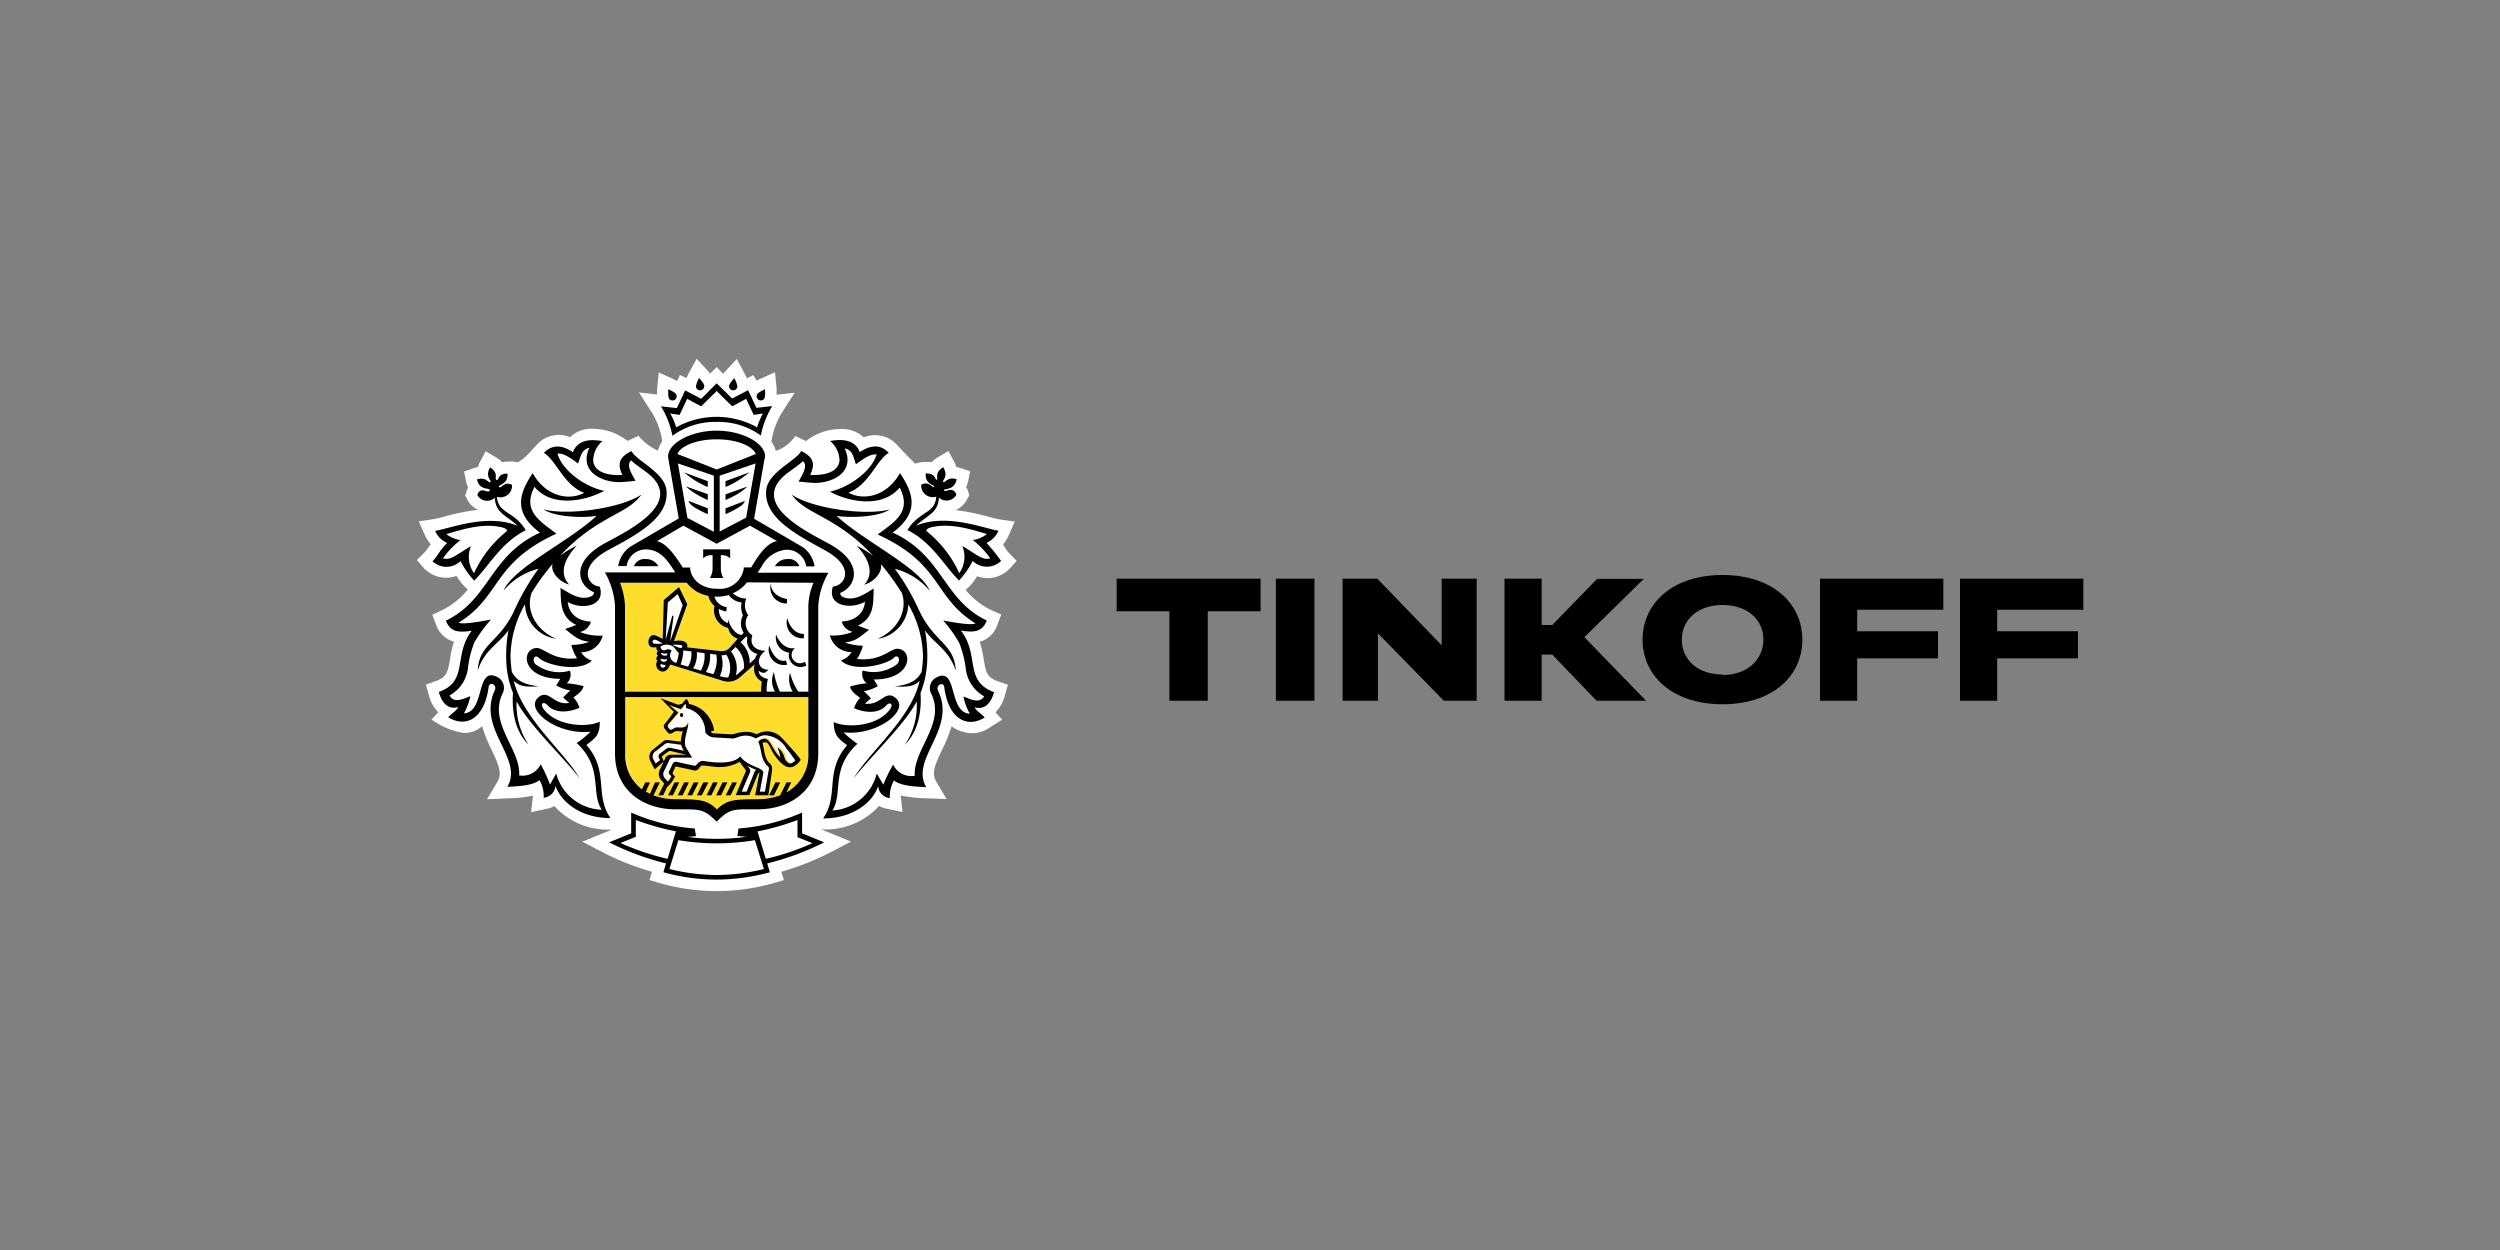 <svg id="Слой_1" data-name="Слой 1" xmlns="http://www.w3.org/2000/svg" viewBox="0 0 300 150"><rect x="0" y="0" width="300" height="150" fill="#808080" stroke="none"/><defs><style>.cls-1{fill:#fff;}.cls-2{fill:#ffdd2d;}.cls-2,.cls-3{fill-rule:evenodd;}</style></defs><path class="cls-1" d="M121.11,66.39a3.45,3.45,0,0,1-.48-.64c-.08-.13-.17-.27-.27-.41a4.38,4.38,0,0,0,.69-1.12l.72-1.63L120,62.34c-.29-.05-.77-.17-1.33-.32a26.82,26.82,0,0,0-4-.81A2.65,2.65,0,0,0,116,60l.29-.52s-.08-.73-.36-1a4.12,4.12,0,0,0,.25-.75l.24-1.17-1.13-.39a3.41,3.41,0,0,0-.53-.13,3.38,3.38,0,0,0-.28-.68l-.67-1.23-1.21.71a3.3,3.3,0,0,0-.76.6,3.45,3.45,0,0,0-.57,0,3.69,3.69,0,0,0-1.45.2l-1-1-1.16-1.23a3.53,3.53,0,0,0-4-.92,3.81,3.81,0,0,0-2.83-1,8.49,8.49,0,0,0-1.11.09,6.77,6.77,0,0,0-3,1.35l-1.29-.61a4.56,4.56,0,0,1-2.34,1.79A3.14,3.14,0,0,0,92.57,53l.08-.48a9.24,9.24,0,0,1,1.18-3l1.54-2.4-2.18.25c0-.22,0-.48,0-.78L93,44.66l-1.71.78c-.19.08-.35.17-.5.25L90.41,45l-.78.4a6.41,6.41,0,0,0-.32-.66l-.9-1.66-1.28,1.38c-.13.14-.24.28-.34.4L86,44.06l-.79.77c-.1-.12-.2-.25-.34-.4L83.6,43.05l-.91,1.66c-.13.26-.23.47-.31.66L81.6,45l-.34.72-.49-.25-1.72-.77-.19,1.87a5.34,5.34,0,0,0,0,.77l-2.19-.25,1.55,2.4a9.35,9.35,0,0,1,1.17,3l.08.48a3.22,3.22,0,0,0-.52,1.11,6.6,6.6,0,0,1-2.34-1.79l-1.31.62a6.75,6.75,0,0,0-4.06-1.45,3.67,3.67,0,0,0-2.83,1,3.54,3.54,0,0,0-4,.92s-.7.77-1.15,1.24a6,6,0,0,1-1.1.85,4.85,4.85,0,0,0-1.9,0,3.19,3.19,0,0,0-.77-.61l-1.21-.71-.66,1.24a3.09,3.09,0,0,0-.28.67,3.41,3.41,0,0,0-.53.13l-1.12.39.23,1.17a3.14,3.14,0,0,0,.25.75,2.78,2.78,0,0,0-.16.4l-.19.56.28.53a2.73,2.73,0,0,0,1.26,1.19,25.79,25.79,0,0,0-4,.8,13.27,13.27,0,0,1-1.34.32l-1.77.26.4.91.33.73a4.47,4.47,0,0,0,.7,1.1c-.11.15-.56.85-.75,1l-.9.91.86,1a3.76,3.76,0,0,0,2.63,1.12,3.72,3.72,0,0,0,1.26-.22,6.41,6.41,0,0,0,1.36,1.63A9.09,9.09,0,0,1,53,73.24l-1.12.53.48,1.29A3.15,3.15,0,0,0,54.47,77,13.27,13.27,0,0,0,54,79.11c-.26,1.52-.37,2.15-1.7,2.62l-1.2.42.35,1.22a4.48,4.48,0,0,0,1.14,2.1l-.8.87a8.89,8.89,0,0,0,3.75,1.6,3.06,3.06,0,0,0,2.31-.8A18.17,18.17,0,0,0,59,90c.83,1.76,1.28,2.81.72,3.76l-1.27,2.15,2.49-.11a15.44,15.44,0,0,0,3-.32v.13l-.21,1.85L65.88,97a3.32,3.32,0,0,0,.64-.27,8.64,8.64,0,0,0,6.74,2.82h.18L69.88,101l2.59,1.35a31.26,31.26,0,0,0,5.77,2.26l-.3,1,1.3.38a24.81,24.81,0,0,0,13.53,0l1.3-.38-.31-1a32,32,0,0,0,5.77-2.27l2.59-1.35-3.56-1.46h.18a8.67,8.67,0,0,0,6.74-2.81,4.08,4.08,0,0,0,.64.26l2.18.46-.2-1.84v-.14a15.4,15.4,0,0,0,3,.33l2.49.1-1.26-2.14c-.57-1-.12-2,.72-3.77a18.34,18.34,0,0,0,1.14-2.83,3.7,3.7,0,0,0,1.51.7,3.47,3.47,0,0,0,.78.13,3.72,3.72,0,0,0,2.41-.76l1.37-.86-.8-.88a4.48,4.48,0,0,0,1.14-2.09l.35-1.22-1.21-.42c-1.33-.47-1.44-1.1-1.69-2.62a13.91,13.91,0,0,0-.48-2.11,3.14,3.14,0,0,0,2.1-2l.48-1.28L119,73.24a9.1,9.1,0,0,1-3.12-2.45,6.46,6.46,0,0,0,1.37-1.64,4,4,0,0,0,1.26.23,3.68,3.68,0,0,0,2.63-1.13l.86-.94Z"/><path class="cls-2" d="M75,83V72.73a8.12,8.12,0,0,0-.6-2.8h8a4.66,4.66,0,0,0,7.18,0h8a8,8,0,0,0-.62,2.8V83ZM86,97.13C84.88,96,84.08,95.9,81.07,95.9c-3.6,0-6-2.12-6-5.49V83.65H97v6.76c0,3.37-2.44,5.49-6,5.49C87.91,95.89,87.11,96,86,97.13Z"/><path class="cls-1" d="M76.3,98.4v2.06l-1.79.72a28.93,28.93,0,0,0,5.59,1.87l1-3.3A28.59,28.59,0,0,1,76.3,98.4Z"/><path class="cls-1" d="M86,101.19a24.6,24.6,0,0,1-4.6-.38l-1.07,3.46a22.69,22.69,0,0,0,11.34,0l-1.08-3.46A23.62,23.62,0,0,1,86,101.19Z"/><path class="cls-1" d="M95.7,98.4a29.72,29.72,0,0,1-4.81,1.36l1,3.3a29.35,29.35,0,0,0,5.59-1.88l-1.79-.71V98.4Z"/><path class="cls-1" d="M72.55,65.2c2.8-1.51,9.64-4.84,5-8.43-.63-.48-1.32-.92-1.91-1.47-.72.56.27,2,.52,2.45,0,0-1.54.16-1.91.16-2.38,0-4.88-1.42-3.62-4.13-.95.2-1.06,1.11-1.35,1.89-.61-.41-1.67-1.3-2.48-1.17.66,2.12,3.45,4,5.61,4.46C70.22,60.15,66.17,61,64,58.47c-1.5,2.9.59,4.11,2.63,5.62C58.89,67.65,60,71.63,54.94,74.77c.66.31,3.61-.32,3.87-.35a17.52,17.52,0,0,0-2,2.74,12.83,12.83,0,0,0-.75,3,4.34,4.34,0,0,1-2.22,3.36c.61,1.08,1.94.23,2.5.09a7.28,7.28,0,0,1-.77,2.05c2.63-.16,1.41-5.69,4-4.36a1.45,1.45,0,0,1,.63,1.95c-1.73,3.56,2.19,6.69,2,9.81a2.39,2.39,0,0,0,2.58-1.34A17.49,17.49,0,0,1,66,94.15l.78-1.33a5.85,5.85,0,0,0,5.33,4.43c-1.33-2.1.27-5-3-8a12,12,0,0,0,1.66-1.38c-4,.47-8.09-2.66-6.21-4.15,1.22-1,1.76,1,3.65.71l-.74-.64c.26-.26.56-.59.87-.85a5.08,5.08,0,0,1-1.69-.61l.48-.79c-4.63,0-4.75-3.56-2.87-3.7.89-.06,2,1.57,4.89,1.23a5.25,5.25,0,0,1-.69-1.6,6.41,6.41,0,0,0,2.16-.37c-1.4-.18-1.75-.65-2.91-1.53l1.35-.49c-2-1-1.84-2.68-1.9-4.45,1,.59,2.22,1.5,3.51,1.08.3-.11.5-.25.5-.57C69.34,70.39,68.17,67.57,72.55,65.2Zm-3.34.27c-2.45,2.62-1.38,4.19-.89,4.67-.91-.19-2.27-1.35-2-2.48-.29.35-.59.73-.9,1.12-.6.81-1.15,1.6-1.63,2.37-.74,2.21.62,4.49,2.93,5.5A4.35,4.35,0,0,1,63,72.52a13,13,0,0,0-1.76,6.23,15.27,15.27,0,0,0,.17,1.87c.59,1.12,1.54,1.53,3.23,1.74-1.54.1-2.35,0-3-.68,1.05,4.51,6,8.41,7.94,11.75-2-2.6-6.13-6.46-7.57-9.26a8.27,8.27,0,0,0,1.41,5.19c-1.85-1.82-2-4.58-1.87-6.19a11.22,11.22,0,0,1-.81-3.94,16.63,16.63,0,0,1,.26-3.6c-1.17,1.67-2.86,2.31-3.69,4.84.17-3.26,2.6-3.32,4.43-7.28a28,28,0,0,1,2.86-4.93,8.06,8.06,0,0,0-4.19,2.64c1.19-2.8,8-6,11.18-9-1,.2-4.79.3-6.39-.77,2.89.78,9.33-.11,11.77-1.77-1.68,2.41-5.34,2.55-9.79,7.36A11.07,11.07,0,0,1,69.21,65.47Z"/><path class="cls-1" d="M115.89,80.15a13.23,13.23,0,0,0-.76-3,16.21,16.21,0,0,0-1.95-2.74c.26,0,3.22.66,3.88.35-5.1-3.14-4-7.12-11.74-10.67,2.05-1.52,4.13-2.73,2.64-5.63-2.14,2.56-6.19,1.68-8.38.48,2.17-.43,5-2.33,5.62-4.46-.82-.12-1.88.76-2.49,1.17-.29-.78-.4-1.69-1.35-1.89,1.27,2.71-1.23,4.12-3.62,4.13-.37,0-1.91-.15-1.91-.15.25-.51,1.24-1.89.52-2.45-.59.54-1.28,1-1.91,1.47-4.64,3.58,2.2,6.91,5,8.42,4.38,2.37,3.22,5.19,1.38,5.92,0,.32.2.46.51.56,1.28.43,2.49-.49,3.5-1.08,0,1.77.07,3.48-1.89,4.45l1.35.49c-1.17.88-1.51,1.35-2.91,1.53a6.37,6.37,0,0,0,2.15.38,5.16,5.16,0,0,1-.68,1.59c2.86.34,4-1.29,4.88-1.23,1.88.15,1.77,3.69-2.87,3.7l.48.8a5.33,5.33,0,0,1-1.69.61c.31.25.61.59.87.84l-.74.64c1.89.34,2.43-1.68,3.66-.71,1.87,1.49-2.26,4.62-6.22,4.16a13,13,0,0,0,1.67,1.38c-3.23,3-1.65,5.92-3,8a5.85,5.85,0,0,0,5.33-4.43l.78,1.33a18.13,18.13,0,0,1,1.12-2.44A2.41,2.41,0,0,0,109.74,93c-.22-3.12,3.69-6.25,2-9.81a1.45,1.45,0,0,1,.62-2c2.62-1.33,1.41,4.2,4,4.37a6.8,6.8,0,0,1-.76-2.06c.55.15,1.88,1,2.49-.09A4.29,4.29,0,0,1,115.89,80.15ZM111,75.63a16,16,0,0,1,.26,3.6,11.17,11.17,0,0,1-.81,3.93c.12,1.62,0,4.38-1.87,6.2A8.43,8.43,0,0,0,110,84.17c-1.46,2.79-5.58,6.66-7.58,9.25,2-3.33,6.89-7.24,7.94-11.74-.68.7-1.48.77-3,.68,1.69-.21,2.64-.62,3.23-1.74.08-.59.14-1.21.17-1.87A13,13,0,0,0,109,72.52a4.34,4.34,0,0,1-3.72,4.13c2.31-1,3.67-3.29,2.94-5.5-.48-.77-1-1.57-1.64-2.38q-.45-.58-.9-1.11c.32,1.12-1,2.29-2,2.48.5-.48,1.56-2-.89-4.67a11.25,11.25,0,0,1,2,1.23c-4.44-4.81-8.1-4.94-9.78-7.36,2.43,1.66,8.88,2.56,11.77,1.77-1.6,1.07-5.45,1-6.39.77,3.14,3.05,10,6.21,11.18,9a8.1,8.1,0,0,0-4.19-2.64,27.42,27.42,0,0,1,2.86,4.93c1.83,4,4.27,4,4.43,7.28C113.84,77.94,112.15,77.29,111,75.63Z"/><path class="cls-1" d="M89.59,69.93A4.43,4.43,0,0,1,86,71.61a5.69,5.69,0,0,1-1-.1,2.1,2.1,0,0,0,.75,1.21,2.17,2.17,0,0,0,1.63,2.63,1.7,1.7,0,0,0,1.16,1.3l-.9,1a1.32,1.32,0,0,1-1.16.48l-4-.45c.17-.45-.29-1-1.57-.75l1.58-4.43-1-2.05-1.83,1.56-.13,4.65-.79-.38c-1-.44-1.31,1.41-.35,1.41h.39a.42.42,0,0,0,.19.46.31.31,0,0,0,0,.54.38.38,0,0,0-.08.61.84.84,0,0,0,.47,1.27c.58.15.94-.47,1.06-.83l6.27,1.94a2.15,2.15,0,0,0,2.25-.53l1.64-1.43a1.7,1.7,0,0,0,.84,2.06A7.68,7.68,0,0,0,91.33,83H97V72.73a7.91,7.91,0,0,1,.62-2.8h-8Z"/><path class="cls-1" d="M80.2,87.27l.12.16c.17.21.27.15.47,0l.28-.15c.18-.13,1.35.31,1.41-.66.13.73-.73,2.25-.21,3.1l.7,1.15-2.29,0a.48.48,0,0,0-.45.29l-.59,1.24a.79.79,0,0,0,0,.89l.4.46a1.58,1.58,0,0,0,.44-.65L80.35,93a.34.34,0,0,1-.07-.45l.37-.76a.43.43,0,0,1,.61-.29l1.85.4c.14,0,.36.1.49-.13a.9.9,0,0,1,1-.37c1,.16,3.35.4,4.19-.58,1,1.3,2.89,1.3,2.77,2L91.18,95h.61l.37-2.28c0-.27.21-.64-.08-.84-.12-.09-.17-.14-.44-.6S91.31,89.78,91,89a1,1,0,0,1,1-.43c.67.16.86,1.33,1.82,2.28a5,5,0,0,0-.39-1.29,2.68,2.68,0,0,1,.84,1.12,1.18,1.18,0,0,0,.56.84c.23.08.5,0,.77-.36,0,0-.63-.9-1.1-1.48a3.16,3.16,0,0,0-2.63-1.53,2.46,2.46,0,0,0-1,.4c-1.32-.74-2.34,0-2.74,0l-2.46-.14a1.39,1.39,0,0,1-.87-.6,2.88,2.88,0,0,0-2.31-2.91s.06-.37-.1-.5l-.51.64-1.43-.52,1.12.92-1.21,1.41A.33.33,0,0,0,80.2,87.27Z"/><path class="cls-1" d="M78.59,90.2c-.34.26-.33.64-.12,1l.21.39.53-.41L79.09,91a.38.38,0,0,1,.07-.49l.77-.58a.51.51,0,0,1,.51-.14l1.63.34a2.41,2.41,0,0,1-.33-.72l-1.53-.21a.73.73,0,0,0-.54.21Z"/><path class="cls-1" d="M89,95h.62l1-2.43c0-.08.08-.12.12-.19a7.08,7.08,0,0,1-1.07-.51c.25.33.44.47.34.78Z"/><path class="cls-1" d="M89.5,62.15l1.14-6.54-4.31,1.47v6.74Zm-2.44-4.41,2.86-1.06s-.56.46-1.22.91a11.29,11.29,0,0,1-1.64.85Zm0,1.58,2.62-.93a6.87,6.87,0,0,1-1,.78,11.29,11.29,0,0,1-1.64.85v-.7Zm0,1.69,2.3-.89s0,.28-.66.73a11.29,11.29,0,0,1-1.64.85Z"/><path class="cls-1" d="M81.83,67.94l.1.16h.88v.15a2,2,0,0,0,.1.46,2.67,2.67,0,0,0,.85,1.22,3.49,3.49,0,0,0,2.23.71,2.89,2.89,0,0,0,3.17-2.39V68.1h.89l.09-.16c.84-1.31,1.87-2.76,3-3L90,63.08l-4,2.17-4-2.17L78.78,65C80,65.17,81,66.63,81.83,67.94Z"/><path class="cls-1" d="M85.66,63.82V57.08l-4.31-1.47,1.14,6.54Zm-.72-2.11a11.29,11.29,0,0,1-1.64-.85c-.67-.45-.67-.74-.67-.74l2.31.89v.7Zm0-4v.7a11.29,11.29,0,0,1-1.64-.85c-.67-.45-1.23-.91-1.23-.91Zm0,1.58V60a11.94,11.94,0,0,1-1.64-.84,6.51,6.51,0,0,1-1-.79Z"/><path class="cls-1" d="M86,52.72c-2.46,0-4.31.81-4.71,1.76L86,56.34l4.7-1.86C90.31,53.53,88.46,52.72,86,52.72Z"/><path class="cls-1" d="M86,50a10.14,10.14,0,0,1,4.85,1.26,7.61,7.61,0,0,1,.71-1.66l-1.12.17-.9-1.93-1.69.9L86,46.92l-1.86,1.84-1.68-.9-.91,1.93-1.11-.17a8.12,8.12,0,0,1,.7,1.66A10.18,10.18,0,0,1,86,50Z"/><path class="cls-1" d="M116.74,64.86a3.39,3.39,0,0,0,1.69-.73c-1.28-.34-4-1.32-6.28-.88-.76.1-1.18.41-.91.58a13.82,13.82,0,0,1,3.87,5,3.35,3.35,0,0,0,.36-3.26c2,1.17,2.46,1.74,3.36,1.52A10,10,0,0,0,116.74,64.86Z"/><path class="cls-1" d="M56.88,68.78a13.74,13.74,0,0,1,3.88-5c.28-.17-.15-.48-.9-.58-2.31-.44-5,.53-6.3.88a3.48,3.48,0,0,0,1.7.72A10.57,10.57,0,0,0,53.16,67c.91.22,1.42-.35,3.36-1.53A3.42,3.42,0,0,0,56.88,68.78Z"/><path class="cls-3" d="M70.37,89.39c.9-.71,1.64-1.07,1.6-2.79-1.34.69-5.15.65-6.75-1.54-.45-.63,0-.94.47-.45,1.09,1.24,3.11.68,3.84.32a2.94,2.94,0,0,0-.71-1.22c.27-.27,1.05-.67,1.21-1.37A10,10,0,0,0,68,82a1.39,1.39,0,0,0,.39-1.52,4.67,4.67,0,0,1-4.16-.8c-.46-.6,0-1.16.39-.77.83.87,4.89,1.86,6.4.36a2.27,2.27,0,0,1-1.29-1,2.65,2.65,0,0,0,2.6-2,6.3,6.3,0,0,1-2.73-.43,1.74,1.74,0,0,0,1.31-1.24c-2.56-.16-2.76-2.06-2.78-2.37,1.67,1,4.6.53,3.84-1.84-1.38-.07-2.78-2.31,1-4.37,3.46-1.87,7.39-3.9,7-7.22-.23-2.13-3.73-3.59-4.18-4.67-1.46.7-1.76,1.51-1.1,2.86,0,0-3.26.33-3.51-1.68a3.11,3.11,0,0,1,1.13-2.39c-.36,0-2.82-.65-3.56,1.35-1.37-.94-2.55-.91-3.48.08,1.48.88,2.4,3.9,4.84,4.79-1.74.94-4.55.54-6.19-2.36-1.56,2.35-2.45,4.67.88,7.14-6.06,2.76-6,8-11.29,10.56.53,1.43,1.66,1.43,3.1,1.21-2.28,3-.34,6.07-3.95,7.34.34,1.21,1,2.17,2.35,1.82-.38.59-.63.58-1.22,1.22,2,1.25,4.31.35,4.85-3.64.09-.72,1.07-.27.73.43C57.2,87.5,62.89,91,60.88,94.42c1.77-.08,3.12-.21,3.86-.81a3.79,3.79,0,0,1,.5,2.12,1.55,1.55,0,0,0,1.41-1.44c.64,1.87,2.94,3.88,6.61,3.88C71.31,95.38,73.13,92.56,70.37,89.39Zm-3.63,3.43L66,94.15a17,17,0,0,0-1.12-2.44,2.41,2.41,0,0,1-2.58,1.34c.21-3.12-3.71-6.25-2-9.81a1.46,1.46,0,0,0-.63-2c-2.62-1.33-1.4,4.2-4,4.37a7.21,7.21,0,0,0,.77-2.06c-.56.15-1.89,1-2.5-.09a4.31,4.31,0,0,0,2.22-3.35,12.54,12.54,0,0,1,.75-3,16.58,16.58,0,0,1,2-2.75c-.26,0-3.21.67-3.88.36,5.11-3.14,4-7.13,11.74-10.68-2-1.52-4.13-2.73-2.63-5.62,2.13,2.56,6.18,1.67,8.37.48-2.17-.43-5-2.33-5.61-4.46.81-.12,1.87.76,2.47,1.18.3-.79.41-1.7,1.36-1.89-1.26,2.7,1.24,4.12,3.62,4.13.37,0,1.91-.16,1.91-.16-.24-.51-1.24-1.89-.52-2.45.59.55,1.28,1,1.91,1.47,4.64,3.59-2.2,6.92-5,8.43-4.38,2.37-3.21,5.2-1.38,5.92,0,.31-.2.45-.5.56-1.29.42-2.49-.49-3.51-1.08.06,1.77-.06,3.47,1.89,4.45l-1.34.49c1.16.88,1.51,1.34,2.91,1.53a6.37,6.37,0,0,1-2.16.37,5.25,5.25,0,0,0,.69,1.6c-2.86.34-4-1.29-4.89-1.23-1.88.14-1.77,3.69,2.87,3.7l-.48.79a5.08,5.08,0,0,0,1.69.61,11.72,11.72,0,0,0-.87.85l.74.64c-1.89.34-2.42-1.68-3.65-.71-1.88,1.49,2.25,4.62,6.21,4.16a12.71,12.71,0,0,1-1.66,1.37c3.22,3,1.63,5.93,3,8A5.86,5.86,0,0,1,66.74,92.82Z"/><path class="cls-3" d="M61.65,81.68c.68.7,1.49.78,3,.68-1.69-.21-2.64-.62-3.23-1.74a17.4,17.4,0,0,1-.16-1.87A12.87,12.87,0,0,1,63,72.52a4.34,4.34,0,0,0,3.72,4.13c-2.32-1-3.68-3.29-2.93-5.5.48-.77,1-1.57,1.63-2.37.31-.39.6-.77.89-1.12-.31,1.13,1.05,2.29,2,2.48-.5-.48-1.56-2,.89-4.66a11.57,11.57,0,0,0-2,1.22c4.44-4.8,8.1-4.94,9.78-7.36C74.55,61,68.11,61.9,65.21,61.12c1.6,1.07,5.45,1,6.39.77-3.14,3-10,6.2-11.18,9a8,8,0,0,1,4.2-2.64,28.11,28.11,0,0,0-2.87,4.93c-1.82,4-4.26,4-4.42,7.28.83-2.53,2.52-3.18,3.69-4.84a16.59,16.59,0,0,0-.27,3.6,11.17,11.17,0,0,0,.81,3.93c-.12,1.62,0,4.38,1.87,6.2A8.4,8.4,0,0,1,62,84.17c1.45,2.79,5.58,6.66,7.58,9.25C67.6,90.09,62.71,86.19,61.65,81.68Z"/><path class="cls-3" d="M107.38,68.26a8.06,8.06,0,0,1,4.19,2.64c-1.18-2.8-8-6-11.18-9,.94.2,4.8.3,6.39-.77-2.89.79-9.33-.11-11.77-1.77,1.68,2.42,5.34,2.55,9.79,7.36a11.34,11.34,0,0,0-2-1.23c2.45,2.62,1.39,4.19.9,4.67.91-.19,2.27-1.36,2-2.48.29.35.59.72.89,1.11.61.81,1.16,1.61,1.64,2.38.74,2.21-.62,4.49-2.93,5.5A4.35,4.35,0,0,0,109,72.53a12.87,12.87,0,0,1,1.76,6.23,15.46,15.46,0,0,1-.17,1.87c-.59,1.12-1.54,1.53-3.23,1.74,1.54.09,2.35,0,3-.68-1,4.51-5.94,8.41-7.94,11.74,2-2.59,6.12-6.46,7.58-9.25a8.35,8.35,0,0,1-1.42,5.19c1.85-1.82,2-4.58,1.88-6.2a11.63,11.63,0,0,0,.81-3.93,16.59,16.59,0,0,0-.27-3.6c1.17,1.66,2.86,2.31,3.69,4.84-.15-3.27-2.59-3.32-4.42-7.28A27.47,27.47,0,0,0,107.38,68.26Z"/><path class="cls-3" d="M115.31,75.67c1.44.23,2.57.23,3.1-1.21-5.27-2.51-5.23-7.79-11.29-10.55,3.33-2.47,2.43-4.8.88-7.14-1.64,2.9-4.46,3.3-6.19,2.35,2.44-.89,3.36-3.9,4.84-4.78-.93-1-2.11-1-3.48-.09-.75-2-3.2-1.34-3.57-1.34a3.11,3.11,0,0,1,1.14,2.39c-.26,2-3.52,1.68-3.52,1.68.66-1.35.37-2.16-1.09-2.86-.45,1.08-3.95,2.53-4.18,4.66-.35,3.33,3.59,5.35,7,7.23,3.81,2.06,2.41,4.3,1,4.37-.77,2.37,2.17,2.79,3.84,1.83,0,.32-.22,2.22-2.78,2.37a1.71,1.71,0,0,0,1.31,1.24,6.16,6.16,0,0,1-2.73.43,2.65,2.65,0,0,0,2.6,2,2.21,2.21,0,0,1-1.29,1c1.51,1.51,5.57.52,6.4-.35.38-.4.84.17.39.77a4.67,4.67,0,0,1-4.17.79A1.43,1.43,0,0,0,104,82a9.48,9.48,0,0,0-2,.39c.16.7.94,1.1,1.21,1.37a3,3,0,0,0-.72,1.22c.74.36,2.76.91,3.85-.32.44-.49.92-.18.47.44-1.6,2.2-5.41,2.23-6.76,1.55,0,1.72.71,2.07,1.6,2.78-2.75,3.18-.93,6-2.88,8.78,3.67,0,6-2,6.61-3.88a1.55,1.55,0,0,0,1.4,1.44,3.87,3.87,0,0,1,.5-2.12c.74.6,2.1.73,3.87.81-2-3.42,3.68-6.92,1.42-11.57-.33-.7.65-1.15.74-.43.53,4,2.87,4.89,4.85,3.64-.59-.65-.84-.63-1.22-1.22,1.33.35,2-.62,2.35-1.82C115.65,81.74,117.6,78.64,115.31,75.67Zm.31,7.93a6.59,6.59,0,0,0,.76,2.05c-2.63-.16-1.41-5.69-4-4.36a1.44,1.44,0,0,0-.61,2c1.71,3.55-2.2,6.68-2,9.8a2.39,2.39,0,0,1-2.59-1.34A17.12,17.12,0,0,0,106,94.16l-.79-1.34a5.85,5.85,0,0,1-5.32,4.44c1.32-2.1-.27-5,3-8a12.74,12.74,0,0,1-1.67-1.38c4,.47,8.09-2.67,6.22-4.15-1.23-1-1.77,1-3.66.7l.74-.63c-.26-.26-.56-.6-.86-.85a5.34,5.34,0,0,0,1.68-.61l-.48-.8c4.64,0,4.75-3.55,2.88-3.69-.89-.07-2,1.57-4.89,1.22a5.45,5.45,0,0,0,.69-1.59,6.28,6.28,0,0,1-2.15-.38c1.39-.18,1.74-.65,2.9-1.52l-1.34-.5c2-1,1.83-2.67,1.89-4.45-1,.59-2.23,1.51-3.5,1.08-.31-.1-.51-.24-.51-.56,1.83-.72,3-3.54-1.39-5.92-2.79-1.51-9.63-4.83-5-8.42.64-.49,1.32-.92,1.91-1.47.72.56-.27,1.94-.52,2.45,0,0,1.54.16,1.91.16,2.39,0,4.89-1.43,3.62-4.14,1,.2,1.06,1.12,1.35,1.9.61-.42,1.67-1.3,2.49-1.17-.67,2.12-3.45,4-5.61,4.46,2.18,1.19,6.23,2.07,8.37-.49,1.49,2.9-.59,4.11-2.64,5.63,7.79,3.54,6.64,7.53,11.74,10.67-.66.31-3.62-.32-3.88-.35a15.08,15.08,0,0,1,1.95,2.74,13.08,13.08,0,0,1,.76,3,4.35,4.35,0,0,0,2.21,3.36C117.5,84.59,116.17,83.74,115.62,83.6Z"/><path class="cls-3" d="M78.56,92.32l1.11-.94L79.5,91c-.12-.24-.06-.26.07-.35l.59-.44a.46.46,0,0,1,.44-.06l1.76.42H80.5a.71.71,0,0,0-.71.51l-.12.26-.48,1a1.1,1.1,0,0,0,.18,1.29l.34.4L79,95.44h.58l.47-1A3.24,3.24,0,0,0,81,93.14c-.21-.16-.35-.28-.24-.51l.22-.46C81,92,81,92,81.23,92l1.85.4a.64.64,0,0,0,.81-.21c.25-.38.29-.34.88-.29l.94.11a4.93,4.93,0,0,0,3.07-.6c.18.4.53.7.69,1,.06.12,0,.28-.12.48l-1.06,2.53h1.63l.93-2.3a1.43,1.43,0,0,1,.3-.49l-.53,2.8H92.2l.42-2.77c.09-.61,0-.81-.25-1.06-.66-.56-.65-1.73-.86-2.44a.58.58,0,0,1,.4-.07c.34,0,.6.91,1,1.48.81,1.13,1.91,2.39,3.18.62a3.65,3.65,0,0,0-.41-.56l-.35-.42c-.21-.23-1.19-1.35-1.6-1.75a2.37,2.37,0,0,0-2.92-.34c-1.29-.67-2.65,0-3,0L85.64,88a.41.41,0,0,1-.36-.21l.41-.13a3.77,3.77,0,0,0-3-3.18s-.1-.51-.36-.61l-.5.59a3,3,0,0,0-.43.12l-2.16-.8,1.62,1.64s-.84,1.19-1.08,1.43a.43.43,0,0,0,0,.61l.32.42c.16.21.34.2.6.07l.35-.19c.16-.12.68.13.9-.07A6.21,6.21,0,0,0,81.69,89l-1.46-.18a.76.76,0,0,0-.66.15l-1.24,1a1.09,1.09,0,0,0-.28,1.37Zm12,.27L89.6,95H89l1-2.36c.1-.3-.09-.45-.34-.78a7.08,7.08,0,0,0,1.07.51C90.66,92.47,90.62,92.51,90.58,92.59Zm-9.51-5.27-.28.15c-.2.11-.29.17-.46,0l-.12-.16a.34.34,0,0,1,0-.4l1.21-1.4-1.12-.92,1.42.52.52-.65c.16.13.1.51.1.51a2.88,2.88,0,0,1,2.31,2.91,1.39,1.39,0,0,0,.86.59l2.47.15c.4,0,1.42-.78,2.74,0a2.58,2.58,0,0,1,1-.39,3.16,3.16,0,0,1,2.63,1.53c.47.58,1.1,1.48,1.1,1.48-.27.33-.54.44-.76.35a1.11,1.11,0,0,1-.57-.83,2.7,2.7,0,0,0-.83-1.12,5.58,5.58,0,0,1,.38,1.29c-1-1-1.15-2.12-1.82-2.28A1,1,0,0,0,91,89c.34.78.33,1.7.67,2.31s.32.5.44.6c.29.2.13.57.08.84L91.8,95h-.62l.41-2.23c.12-.69-1.79-.69-2.77-2-.83,1-3.18.74-4.19.58a.9.9,0,0,0-1,.37c-.13.23-.35.16-.49.13l-1.84-.4a.44.44,0,0,0-.61.29l-.37.76a.35.35,0,0,0,.07.46l.18.18a1.58,1.58,0,0,1-.44.65l-.4-.46a.78.78,0,0,1,0-.88l.59-1.25a.48.48,0,0,1,.45-.29l2.29,0-.7-1.14c-.52-.86.34-2.38.21-3.1C82.42,87.63,81.25,87.19,81.07,87.32ZM78.59,90.2l1.08-.83a.69.69,0,0,1,.54-.21l1.53.2a2.39,2.39,0,0,0,.33.73l-1.63-.35a.59.59,0,0,0-.51.14l-.77.58a.39.39,0,0,0-.07.5l.12.26-.53.41-.21-.39A.75.75,0,0,1,78.59,90.2Z"/><path class="cls-3" d="M83.3,60.86a10.83,10.83,0,0,0,1.64.84V61l-2.31-.89S82.63,60.41,83.3,60.86Z"/><path class="cls-3" d="M84.93,60v-.7l-2.61-.93a6.18,6.18,0,0,0,1,.78A11.39,11.39,0,0,0,84.93,60Z"/><path class="cls-3" d="M84.93,58.44v-.7l-2.86-1.06s.56.46,1.23.91A11.39,11.39,0,0,0,84.93,58.44Z"/><path class="cls-3" d="M93,67.94h2.93a1.35,1.35,0,0,0-1.43-.85A1.66,1.66,0,0,0,93,67.94Z"/><path class="cls-3" d="M89.92,56.68l-2.86,1.06v.7a11.29,11.29,0,0,0,1.64-.85C89.37,57.14,89.92,56.68,89.92,56.68Z"/><path class="cls-3" d="M89.37,60.12,87.06,61v.7a11.29,11.29,0,0,0,1.64-.85C89.37,60.41,89.37,60.12,89.37,60.12Z"/><path class="cls-3" d="M89.68,58.39l-2.62.93V60a11.94,11.94,0,0,0,1.64-.84A6.51,6.51,0,0,0,89.68,58.39Z"/><path class="cls-3" d="M77.5,67.09a1.36,1.36,0,0,0-1.43.85H79A1.67,1.67,0,0,0,77.5,67.09Z"/><path class="cls-3" d="M91.82,54.8c0-1.65-2.77-3.12-5.82-3.12s-5.83,1.47-5.83,3.12l.06.41,1.22,7-5.78,3.37a3.46,3.46,0,0,0-1.48,2.35h1a2.35,2.35,0,0,1,2.44-2c1.34.07,2.13.88,2.91,2l.2.31.29.45H72.59a9.26,9.26,0,0,1,1.21,4V90.4c0,4.55,3.49,6.72,7.27,6.72C84,97.12,84.39,97,86,98.6c1.6-1.62,2-1.48,4.92-1.48,3.78,0,7.27-2.17,7.27-6.72V72.73a9.14,9.14,0,0,1,1.22-4h-8.5l.29-.45.2-.31a3.73,3.73,0,0,1,2.91-2,2.35,2.35,0,0,1,2.44,2h1a3.46,3.46,0,0,0-1.48-2.35l-5.78-3.37,1.22-7Zm-10.47.81,4.31,1.47v6.74l-3.17-1.67Zm1.06,14.32A4.2,4.2,0,0,0,85,71.5a2.19,2.19,0,0,0,.74,1.22,2.16,2.16,0,0,0,1.64,2.63,1.67,1.67,0,0,0,1.15,1.3l-.9,1a1.31,1.31,0,0,1-1.17.48l-4-.45c.17-.45-.29-1-1.57-.75l1.59-4.43-1-2.05-1.83,1.56-.13,4.65-.78-.38c-1-.44-1.32,1.41-.35,1.41h.39a.43.43,0,0,0,.18.46.31.31,0,0,0,0,.54.38.38,0,0,0-.08.61.84.84,0,0,0,.48,1.27c.58.15.94-.47,1.06-.83l6.26,1.94a2.15,2.15,0,0,0,2.25-.53l1.64-1.43a1.71,1.71,0,0,0,.84,2.06A9.06,9.06,0,0,0,91.33,83H75V72.73a8.12,8.12,0,0,0-.6-2.8Zm6.74,3.91a2.11,2.11,0,0,0,.09,2.1L89,76.2c-1.17-.14-1.64-1.89-1.64-1.89a3.55,3.55,0,0,0,0,.46,1.62,1.62,0,0,1-1.08-1.7,2.76,2.76,0,0,0,.86.31l.08-.52a1.79,1.79,0,0,1-1.49-1.26l-.11,0,.44,0a4.75,4.75,0,0,0,1.38-.2,2.23,2.23,0,0,0,1.56.9A2.49,2.49,0,0,0,89.15,73.84Zm1.74,4.64a1.63,1.63,0,0,0-.28.54l-.65.6a3.21,3.21,0,0,0-1.1-2.56l.69-.68.14.14A1.62,1.62,0,0,0,90.89,78.48Zm-3.17-.3.54-.54a3,3,0,0,1,1,2.58l-.59.54a2,2,0,0,1-.38.28A3.19,3.19,0,0,0,87.72,78.18Zm-1.16.44h0a1.1,1.1,0,0,0,.59-.08,3,3,0,0,1,.24,2.76,2.73,2.73,0,0,1-.81-.11l-.2-.06A3.55,3.55,0,0,0,86.56,78.62Zm-1.36-.16.76.09a3.76,3.76,0,0,1-.36,2.35l-.89-.26A3.65,3.65,0,0,0,85.2,78.46Zm-1.59-.2.93.11a3.71,3.71,0,0,1-.43,2.1l-.94-.27A3,3,0,0,0,83.61,78.26ZM79.88,78a.42.42,0,0,1-.6-.44,1.43,1.43,0,0,1,1.46,0c.23.14.42.55.72.8a6.31,6.31,0,0,1-.28,1.18.9.9,0,0,1-.58-1.45A.58.58,0,0,0,79.88,78Zm-.6,1.68a2.44,2.44,0,0,0,.58.13c0,.18-.17.35-.39.3A.3.3,0,0,1,79.28,79.7Zm-.85-2.47a.24.24,0,0,1,.12-.45c.26,0,.61.3,1,.44A3.39,3.39,0,0,1,78.43,77.23ZM79.31,79c.18.18.74.11.74.11l0,.11C79.83,79.57,79.15,79.42,79.31,79Zm.75-.37c-.4.16-.81-.06-.69-.31.19.17.71.08.71.08ZM80.64,74l-.76,2.78.26-4.49,1.18-1,.6,1.33L80.41,77l.4-2.94C80.84,73.83,80.68,73.81,80.64,74Zm.06,3.37a4.9,4.9,0,0,1,1.09.05c.18.08.06.38-.17.34A4.9,4.9,0,0,1,80.7,77.38Zm1.33.68.93.12A3.05,3.05,0,0,1,82.57,80l-.9-.26A5.43,5.43,0,0,0,82,78.06ZM97,90.41a5.07,5.07,0,0,1-2.64,4.68l.59-1.2h-.57l-.76,1.54a7.47,7.47,0,0,1-2.67.47c-3,0-3.81.12-4.92,1.23C84.88,96,84.08,95.9,81.07,95.9a7.36,7.36,0,0,1-2.65-.46h0l.76-1.55h-.58L78,95.25,77.5,95,78,93.89h-.56l-.41.83a5.15,5.15,0,0,1-2-4.31V83.65H97v6.76Zm.62-20.48a7.7,7.7,0,0,0-.62,2.8V83h-1.2a7.07,7.07,0,0,1-1-2.28A2.84,2.84,0,0,0,95.13,83H93.59a8.86,8.86,0,0,1-.72-2.35A2.58,2.58,0,0,0,93,83H92a5.3,5.3,0,0,1,.15-1.53c-.54-.1-1.11-.38-1.11-1a.83.83,0,0,0,.76.25l.44-.35c-1.45,0-1.52-1.54-.37-2.28-1.14,0-2-.65-1.58-1.86a1.68,1.68,0,0,1-.5-2.41,2,2,0,0,1-.23-2,2.27,2.27,0,0,1-1.59-.62l-.09,0a4,4,0,0,0,1.75-1.32Zm-4.38-5c-1.18.2-2.21,1.66-3,3l-.09.16h-.9v.15A2.89,2.89,0,0,1,86,70.64a3.49,3.49,0,0,1-2.23-.71,2.6,2.6,0,0,1-.85-1.22,2.52,2.52,0,0,1-.1-.46V68.1h-.89l-.1-.16c-.84-1.31-1.86-2.76-3-3L82,63.08l4,2.17,4-2.17Zm-3.7-2.82-3.18,1.67V57.08l4.31-1.47ZM86,56.34l-4.71-1.86c.4-.95,2.24-1.76,4.71-1.76s4.31.81,4.7,1.76Z"/><path class="cls-3" d="M96.47,76.59v-.52c-1.58,0-2-1.9-2-1.9A1.9,1.9,0,0,0,96.47,76.59Z"/><path class="cls-3" d="M94.47,79.76l-.16-.49c-1.35.34-2-1.8-2-1.8A1.83,1.83,0,0,0,94.47,79.76Z"/><path class="cls-3" d="M95.41,77.77c-1.61.26-2.28-1.62-2.28-1.62a1.83,1.83,0,0,0,1.56,2.17,1.41,1.41,0,0,0,2.07,1.54l-.16-.46A1,1,0,0,1,95.41,77.77Z"/><path class="cls-3" d="M94.44,72.41l0-.52C92.33,71.45,92.51,70,92.51,70A1.9,1.9,0,0,0,94.44,72.41Z"/><path class="cls-3" d="M80.94,93.89l-.77,1.55h.58l.76-1.55Z"/><path class="cls-3" d="M82.09,93.89l-.76,1.55h.58l.75-1.55Z"/><path class="cls-3" d="M86.7,93.89l-.76,1.55h.58l.76-1.55Z"/><path class="cls-3" d="M87.86,93.89l-.77,1.55h.58l.76-1.55Z"/><path class="cls-3" d="M85.55,93.89l-.76,1.55h.57l.76-1.55Z"/><path class="cls-3" d="M92.29,95.44h.58l.76-1.55h-.58Z"/><path class="cls-3" d="M83.24,93.89l-.76,1.55h.58l.76-1.55Z"/><path class="cls-3" d="M84.39,93.89l-.76,1.55h.58L85,93.89Z"/><path class="cls-3" d="M81.79,85.57a.22.22,0,0,0-.2.23.22.22,0,0,0,.2.24.23.23,0,0,0,.2-.24A.22.22,0,0,0,81.79,85.57Z"/><path class="cls-3" d="M86,50.63a8.68,8.68,0,0,1,5.3,1.63,10.8,10.8,0,0,1,1.37-3.53l-1.9.21-1-2.12-1.91,1L86,46l-1.86,1.85-1.92-1-1,2.12-1.9-.21a10.54,10.54,0,0,1,1.37,3.53A8.71,8.71,0,0,1,86,50.63Zm-4.45-.84.91-1.93,1.68.9L86,46.92l1.86,1.84,1.68-.9.9,1.93,1.11-.17a8.72,8.72,0,0,0-.7,1.66,10,10,0,0,0-9.71,0,7.61,7.61,0,0,0-.71-1.66Z"/><path class="cls-3" d="M87.94,46.84a.51.51,0,0,0,.55-.46,3.07,3.07,0,0,0-.38-1s-.6.66-.62.93A.51.51,0,0,0,87.94,46.84Z"/><path class="cls-3" d="M91.07,48a.5.5,0,0,0,.67-.21,3,3,0,0,0,.05-1.08s-.8.36-.93.61A.5.5,0,0,0,91.07,48Z"/><path class="cls-3" d="M84.05,46.84a.51.51,0,0,0,.46-.55c0-.27-.62-.93-.62-.93a3.31,3.31,0,0,0-.38,1A.51.51,0,0,0,84.05,46.84Z"/><path class="cls-3" d="M80.93,48a.5.5,0,0,0,.21-.68c-.13-.25-.93-.61-.93-.61a3,3,0,0,0,.05,1.08A.5.5,0,0,0,80.93,48Z"/><path class="cls-3" d="M118.38,65.14a2.69,2.69,0,0,0,1.43-1.46c-1.69-.24-6.19-2.13-9.88-.6,1.38-1.31,2.63-1.48,2.74-3.37a1.35,1.35,0,0,0,2.1-.34c-.39-1.13-1.35-.21-1.48-.52s1.21.13,1.51-1.34c-1.09-.37-1.42.52-1.61.32s.69-.58,0-1.76c-1.14.67-.55,1.42-.78,1.5s-.07-.8-1.32-.76c-.13,1.35,1.18,1.4,1,1.61s-.59-.77-1.54-.25a1.39,1.39,0,0,0,1.8,1.43c-.14,2.07-2,1.68-3.46,4,3,1.53,4.35,4.21,6.19,6.06a10.58,10.58,0,0,0,1.65-2.35,2.43,2.43,0,0,0,3.4,0A23.65,23.65,0,0,0,118.38,65.14Zm-2.91.37a3.37,3.37,0,0,1-.36,3.27,13.73,13.73,0,0,0-3.87-5c-.27-.17.14-.48.91-.58,2.3-.44,5,.53,6.28.88a3.41,3.41,0,0,1-1.69.72A10.45,10.45,0,0,1,118.83,67C117.93,67.26,117.42,66.69,115.47,65.51Z"/><path class="cls-3" d="M96.25,100V97.51a23.21,23.21,0,0,1-7.63,1.91l-.14.9c.27,0,.61.07,1.07.1a26.38,26.38,0,0,1-7.1,0c.45,0,.8-.06,1.07-.1l-.15-.9a23.28,23.28,0,0,1-7.63-1.91V100l-2.65,1.08a32.15,32.15,0,0,0,6.83,2.53l-.31,1.06a23.93,23.93,0,0,0,6.39.88,24.39,24.39,0,0,0,6.38-.88l-.31-1.06a31.94,31.94,0,0,0,6.83-2.53Zm-21.74,1.14,1.79-.72V98.4a29.72,29.72,0,0,0,4.81,1.36l-1,3.3A29.35,29.35,0,0,1,74.51,101.18ZM86,105a23.75,23.75,0,0,1-5.67-.72l1.07-3.46a28,28,0,0,0,9.19,0l1.08,3.46A23.89,23.89,0,0,1,86,105Zm5.9-1.93-1-3.3A29.72,29.72,0,0,0,95.7,98.4v2.06l1.79.72A29.35,29.35,0,0,1,91.9,103.06Z"/><path class="cls-3" d="M55.26,67.33a10.81,10.81,0,0,0,1.64,2.35c1.85-1.85,3.2-4.53,6.19-6.06-1.41-2.34-3.31-1.94-3.45-4a1.39,1.39,0,0,0,1.8-1.43c-.95-.52-1.29.52-1.54.25s1.09-.26,1-1.61c-1.25,0-1,.88-1.32.76s.36-.83-.78-1.5c-.64,1.19.24,1.56.05,1.76s-.52-.69-1.61-.32c.3,1.47,1.7.9,1.52,1.34s-1.1-.61-1.48.52a1.33,1.33,0,0,0,2.09.34c.12,1.9,1.36,2.06,2.75,3.37-3.7-1.53-8.2.36-9.9.6a2.69,2.69,0,0,0,1.44,1.45c-1,1-1.07,1.5-1.76,2.2A2.42,2.42,0,0,0,55.26,67.33ZM53.16,67a10.07,10.07,0,0,1,2.1-2.19,3.44,3.44,0,0,1-1.7-.72c1.29-.35,4-1.32,6.3-.88.75.1,1.18.41.9.58a13.85,13.85,0,0,0-3.88,5,3.4,3.4,0,0,1-.36-3.26C54.58,66.69,54.07,67.26,53.16,67Z"/><path class="cls-3" d="M84.38,65.92V67a1.4,1.4,0,0,1,1.13-.37v1.6a2.41,2.41,0,0,1-.31,1.13h1.6a2.36,2.36,0,0,1-.3-1.13v-1.6a1.38,1.38,0,0,1,1.12.37V65.92H84.38Z"/><path d="M144.93,84.09V73.35h6.34V69.44H134v3.91h6.33V84.09Zm12.8-14.65h-4.62V84.09h4.62Zm3.38,0V84.09h4.24V76l7.91,8.09h3.94V69.44H173v8l-7.72-8Zm25.16,9.11,5.32,5.54h5.94l-7.41-7.63,7.14-7h-5.6L186.27,75H185V69.44h-4.46V84.09H185V78.55ZM206.71,69c-6,0-9.6,3.39-9.6,7.76s3.6,7.75,9.6,7.75,9.57-3.38,9.57-7.75S212.68,69,206.71,69Zm0,11.94c-3,0-4.89-1.78-4.89-4.18s1.91-4.16,4.89-4.16,4.9,1.76,4.9,4.16S209.67,81,206.71,81ZM233.2,69.44H218.4V84.09h4.46V79h9.7V75.75h-9.7V73.17H233.2Zm16.8,0H235.2V84.09h4.46V79h9.69V75.75h-9.69V73.17H250Z"/></svg>
